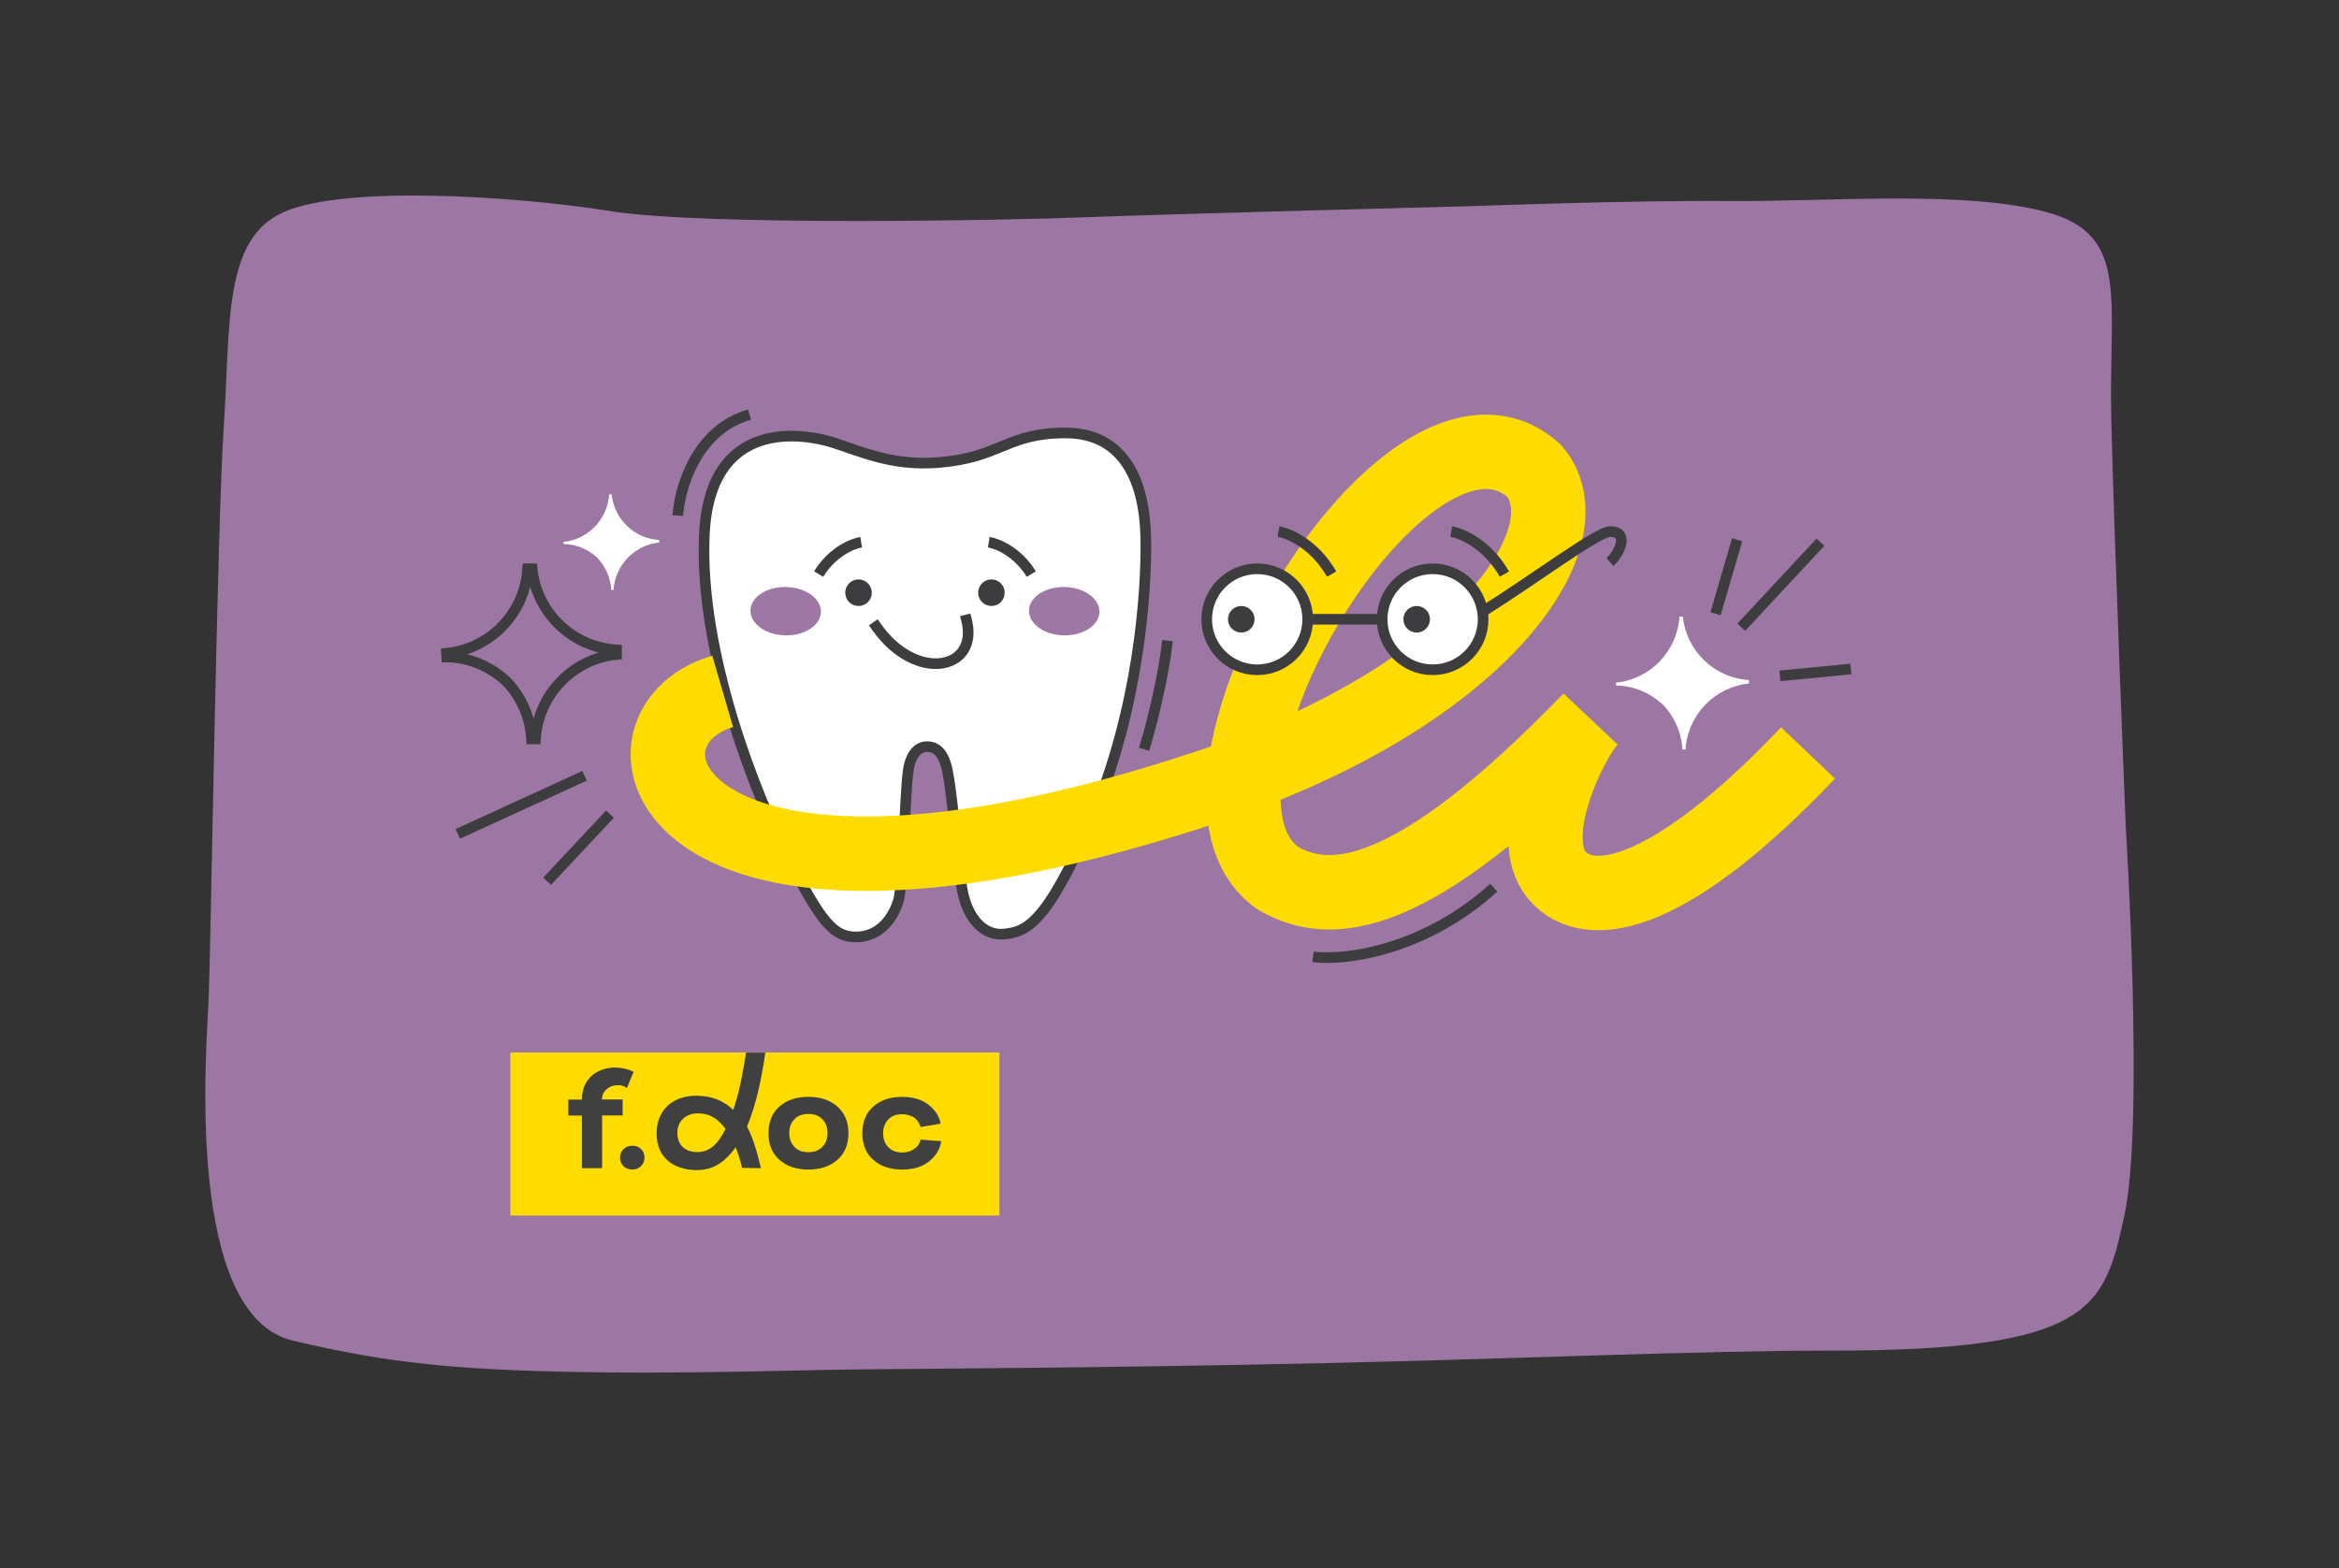 <svg width="440" height="295" viewBox="0 0 440 295" fill="none" xmlns="http://www.w3.org/2000/svg">
<rect x="0" y="0" width="440" height="295" fill="#333333" stroke="none"/>
<path opacity="0.994" d="M399.895 155.665C399.895 155.665 397.67 100.714 397.157 78.589C396.643 56.464 400.704 44.227 385.213 39.965C369.722 35.704 343.899 37.968 325.291 37.816C306.683 37.664 277.486 38.759 277.486 38.759C277.486 38.759 217.288 40.336 203.941 40.88C190.594 41.424 132.754 42.573 114.823 39.714C96.893 36.856 65.088 34.828 53.494 39.846C41.9 44.864 43.389 60.907 42.107 80.037C40.826 99.166 39.643 179.194 39.243 188.209C38.842 197.223 34.654 247.351 55.102 252.207C65.797 254.747 76.523 256.693 91.889 257.529C117.659 258.931 147.768 257.774 160.125 257.628C170.71 257.503 209.197 257.34 249.729 256.423C284.731 255.631 321.111 254.057 344.129 254.079C393.801 254.128 395.827 245.994 399.615 228.748C403.404 211.501 399.895 155.665 399.895 155.665Z" fill="#9E78A4"/>
<path fill-rule="evenodd" clip-rule="evenodd" d="M96 198H188V228.669H96V198Z" fill="#FFDC00"/>
<path fill-rule="evenodd" clip-rule="evenodd" d="M116.631 217.764C116.631 219.085 117.615 220.017 118.935 220.017C120.255 220.017 121.239 219.085 121.239 217.764C121.239 216.443 120.281 215.536 118.935 215.536C117.615 215.562 116.631 216.469 116.631 217.764Z" fill="#404041"/>
<path fill-rule="evenodd" clip-rule="evenodd" d="M169.725 220.017C167.499 220.017 165.687 219.421 164.289 218.204C162.891 216.987 162.218 215.303 162.218 213.179C162.218 211.055 162.917 209.345 164.289 208.154C165.687 206.936 167.499 206.341 169.725 206.341C170.967 206.341 172.08 206.522 173.064 206.91C174.85 207.61 176.688 209.397 176.921 211.392L173.168 212.013C173.012 211.417 172.676 210.899 172.236 210.459C171.977 210.226 171.614 210.019 171.174 209.863C170.734 209.708 170.242 209.604 169.725 209.604C168.586 209.604 167.706 209.941 167.084 210.614C166.437 211.288 166.127 212.143 166.127 213.205C166.127 214.267 166.437 215.122 167.084 215.795C167.706 216.468 168.586 216.805 169.725 216.805C170.605 216.805 171.33 216.598 171.899 216.184C172.469 215.795 172.831 215.406 172.961 214.992L173.168 214.396L177.051 214.681C176.74 216.987 174.954 218.722 173.064 219.473C172.08 219.836 170.967 220.017 169.725 220.017Z" fill="#404041"/>
<path fill-rule="evenodd" clip-rule="evenodd" d="M152.07 216.753C153.184 216.753 154.09 216.417 154.711 215.743C155.358 215.07 155.669 214.215 155.669 213.153C155.669 212.091 155.358 211.236 154.711 210.563C154.064 209.889 153.184 209.553 152.07 209.553C150.957 209.553 150.051 209.889 149.43 210.563C148.783 211.236 148.472 212.091 148.472 213.153C148.472 214.215 148.783 215.07 149.43 215.743C150.051 216.417 150.931 216.753 152.07 216.753ZM152.07 220.017C149.844 220.017 148.032 219.421 146.634 218.204C145.237 216.987 144.563 215.303 144.563 213.179C144.563 211.055 145.262 209.345 146.634 208.154C148.032 206.936 149.844 206.341 152.07 206.341C154.297 206.341 156.109 206.936 157.507 208.154C158.904 209.371 159.603 211.055 159.603 213.179C159.603 215.303 158.904 217.012 157.507 218.204C156.109 219.421 154.297 220.017 152.07 220.017Z" fill="#404041"/>
<path fill-rule="evenodd" clip-rule="evenodd" d="M113.267 209.889V219.758H109.462V209.863H106.899V206.859H109.462V206.833C109.462 201.497 114.872 199.58 119.195 201.626L117.926 204.683C116.296 203.439 113.241 204.424 113.241 206.807V206.833H117.124V209.837H113.241L113.267 209.889Z" fill="#404041"/>
<path fill-rule="evenodd" clip-rule="evenodd" d="M139.592 219.706C139.256 218.204 138.893 217.168 138.402 215.847C136.408 218.515 134.286 220.173 130.869 220.121C126.934 220.043 123.517 217.945 123.517 213.231C123.517 208.516 126.908 206.082 131.05 206.133C133.716 206.159 135.994 206.936 137.936 208.801C139.178 205.045 139.618 202.429 140.343 198.026H143.967C143.268 202.818 142.336 207.558 140.524 211.936C141.689 214.085 142.543 217.142 143.139 219.758L139.592 219.706ZM136.486 212.376C135.244 210.718 133.82 209.475 131.335 209.449C129.005 209.423 127.348 210.951 127.426 213.231C127.478 215.51 128.953 216.702 131.076 216.728C133.639 216.779 135.114 215.07 136.486 212.376Z" fill="#404041"/>
<path d="M170.848 144.969C171.365 141.405 173.104 140.429 174.432 140.456C175.76 140.483 177.385 141.138 178.192 144.824C179 148.51 179.954 159.597 180.821 166.244C181.687 172.891 185.194 176.155 188.948 175.709C192.702 175.262 196.692 174.512 205.417 153.964C214.142 133.415 215.74 111.502 215.535 101.14C215.329 90.778 211.599 81.448 200.45 81.448C189.301 81.448 188.354 86.067 176.515 87.014C167.727 87.717 161.852 84.867 156.625 83.225C151.398 81.584 133.526 78.329 132.497 100.563C131.467 122.796 142.292 149.977 148.402 161.703C154.512 173.429 156.774 176.345 161.18 176.258C165.587 176.171 168.018 172.63 168.987 169.493C169.956 166.357 170.201 149.425 170.848 144.969Z" fill="white" stroke="#3D3D40" stroke-width="2" stroke-miterlimit="10"/>
<path d="M135.947 130.07C112.118 137.006 124.5 182.056 227.146 148.031C278.158 131.121 299.143 101.081 288.613 88.584C264.802 67.158 216.46 148.08 240.341 165.181C250.045 170.84 265.311 170.334 299.143 135.323C295.282 139.522 286.684 157.366 292.913 164.679C299.143 171.992 314.671 168.451 340.114 141.646" stroke="#FFDC00" stroke-width="14" stroke-miterlimit="10"/>
<circle cx="269.5" cy="116.5" r="9.5" fill="white" stroke="#3D3D40" stroke-width="2" stroke-miterlimit="10"/>
<circle cx="236.5" cy="116.5" r="9.5" fill="white" stroke="#3D3D40" stroke-width="2" stroke-miterlimit="10"/>
<circle cx="266.5" cy="116.5" r="2.5" fill="#3D3D3F"/>
<circle cx="233.5" cy="116.5" r="2.5" fill="#3D3D3F"/>
<circle cx="161.5" cy="111.5" r="2.5" fill="#3D3D3F"/>
<circle cx="186.5" cy="111.5" r="2.5" fill="#3D3D3F"/>
<path d="M246.5 116.5H260" stroke="#3D3D40" stroke-width="2" stroke-miterlimit="10"/>
<path d="M279 115C288.174 109.265 300.559 100 302.852 100C306.804 100 304.381 104.412 302.852 105.735" stroke="#3D3D40" stroke-width="2" stroke-miterlimit="10"/>
<path d="M240.5 100C242.5 100.333 247.3 102.4 250.5 108" stroke="#3D3D40" stroke-width="2" stroke-miterlimit="10"/>
<path d="M186 102C187.6 102.25 191.44 103.8 194 108" stroke="#3D3D40" stroke-width="2" stroke-miterlimit="10"/>
<path d="M162 102C160.4 102.25 156.56 103.8 154 108" stroke="#3D3D40" stroke-width="2" stroke-miterlimit="10"/>
<path d="M273 100C275 100.333 279.8 102.4 283 108" stroke="#3D3D40" stroke-width="2" stroke-miterlimit="10"/>
<ellipse cx="147.804" cy="114.98" rx="6.63" ry="4.551" transform="rotate(1.337 147.804 114.98)" fill="#9E78A4"/>
<ellipse cx="200.191" cy="114.98" rx="6.63" ry="4.551" transform="rotate(1.337 200.191 114.98)" fill="#9E78A4"/>
<path d="M127.5 97C127.833 91.833 131 80.8 141 78" stroke="#3D3D40" stroke-width="2" stroke-miterlimit="10"/>
<path d="M247 180C253.333 180.833 268.2 178.6 281 167" stroke="#3D3D40" stroke-width="2" stroke-miterlimit="10"/>
<path d="M115.994 122.267C111.812 122.005 108.048 120.268 105.225 117.532C102.402 114.796 100.516 111.156 100.098 107C100.098 107 99.682 107.004 99.265 107.008C98.742 115.322 92.26 122.057 84 122.899L84.032 123.598C88.319 123.651 92.155 125.372 95.135 128.055C97.958 130.897 99.736 134.738 99.997 139H100.729C101.252 130.687 107.734 123.951 115.994 123.109C115.998 122.636 116.005 122.596 115.994 122.267Z" stroke="#3D3D3F" stroke-width="2" stroke-miterlimit="10"/>
<path d="M123.997 101.588C121.644 101.44 119.527 100.463 117.939 98.924C116.351 97.385 115.29 95.338 115.055 93C115.055 93 114.821 93.002 114.587 93.005C114.292 97.681 110.646 101.47 106 101.943L106.018 102.337C108.43 102.366 110.587 103.334 112.263 104.844C113.852 106.442 114.851 108.602 114.998 111H115.41C115.704 106.324 119.351 102.535 123.997 102.061C123.999 101.795 124.003 101.773 123.997 101.588Z" fill="white"/>
<path d="M328.995 127.928C325.728 127.722 322.787 126.366 320.582 124.228C318.377 122.091 316.903 119.247 316.576 116C316.576 116 316.252 116.003 315.926 116.007C315.517 122.501 310.453 127.763 304 128.421L304.025 128.967C307.374 129.008 310.371 130.353 312.699 132.449C314.905 134.669 316.293 137.67 316.498 141H317.069C317.478 134.505 322.543 129.243 328.995 128.585C328.998 128.216 329.004 128.185 328.995 127.928Z" fill="white"/>
<path d="M164.854 117.885C172.335 128.564 184.234 126.034 181.815 116.632" stroke="#3D3D40" stroke-width="2" stroke-miterlimit="10" stroke-linecap="square"/>
<path d="M109.053 146.361L87.03 156.456" stroke="#3D3D40" stroke-width="2" stroke-miterlimit="10" stroke-linecap="square"/>
<path d="M114.056 153.893L103.605 165.051" stroke="#3D3D40" stroke-width="2" stroke-miterlimit="10" stroke-linecap="square"/>
<path d="M328.234 117.261L341.766 102.739" stroke="#3D3D40" stroke-width="2" stroke-miterlimit="10" stroke-linecap="square"/>
<path d="M323 114.5L326.5 102.5" stroke="#3D3D40" stroke-width="2" stroke-miterlimit="10" stroke-linecap="square"/>
<path d="M335.825 127.05L347.174 125.95" stroke="#3D3D40" stroke-width="2" stroke-miterlimit="10" stroke-linecap="square"/>
<path d="M219.5 121.5C219 126 217.1 134.8 215.5 140" stroke="#3D3D40" stroke-width="2" stroke-miterlimit="10" stroke-linecap="square"/>
</svg>
